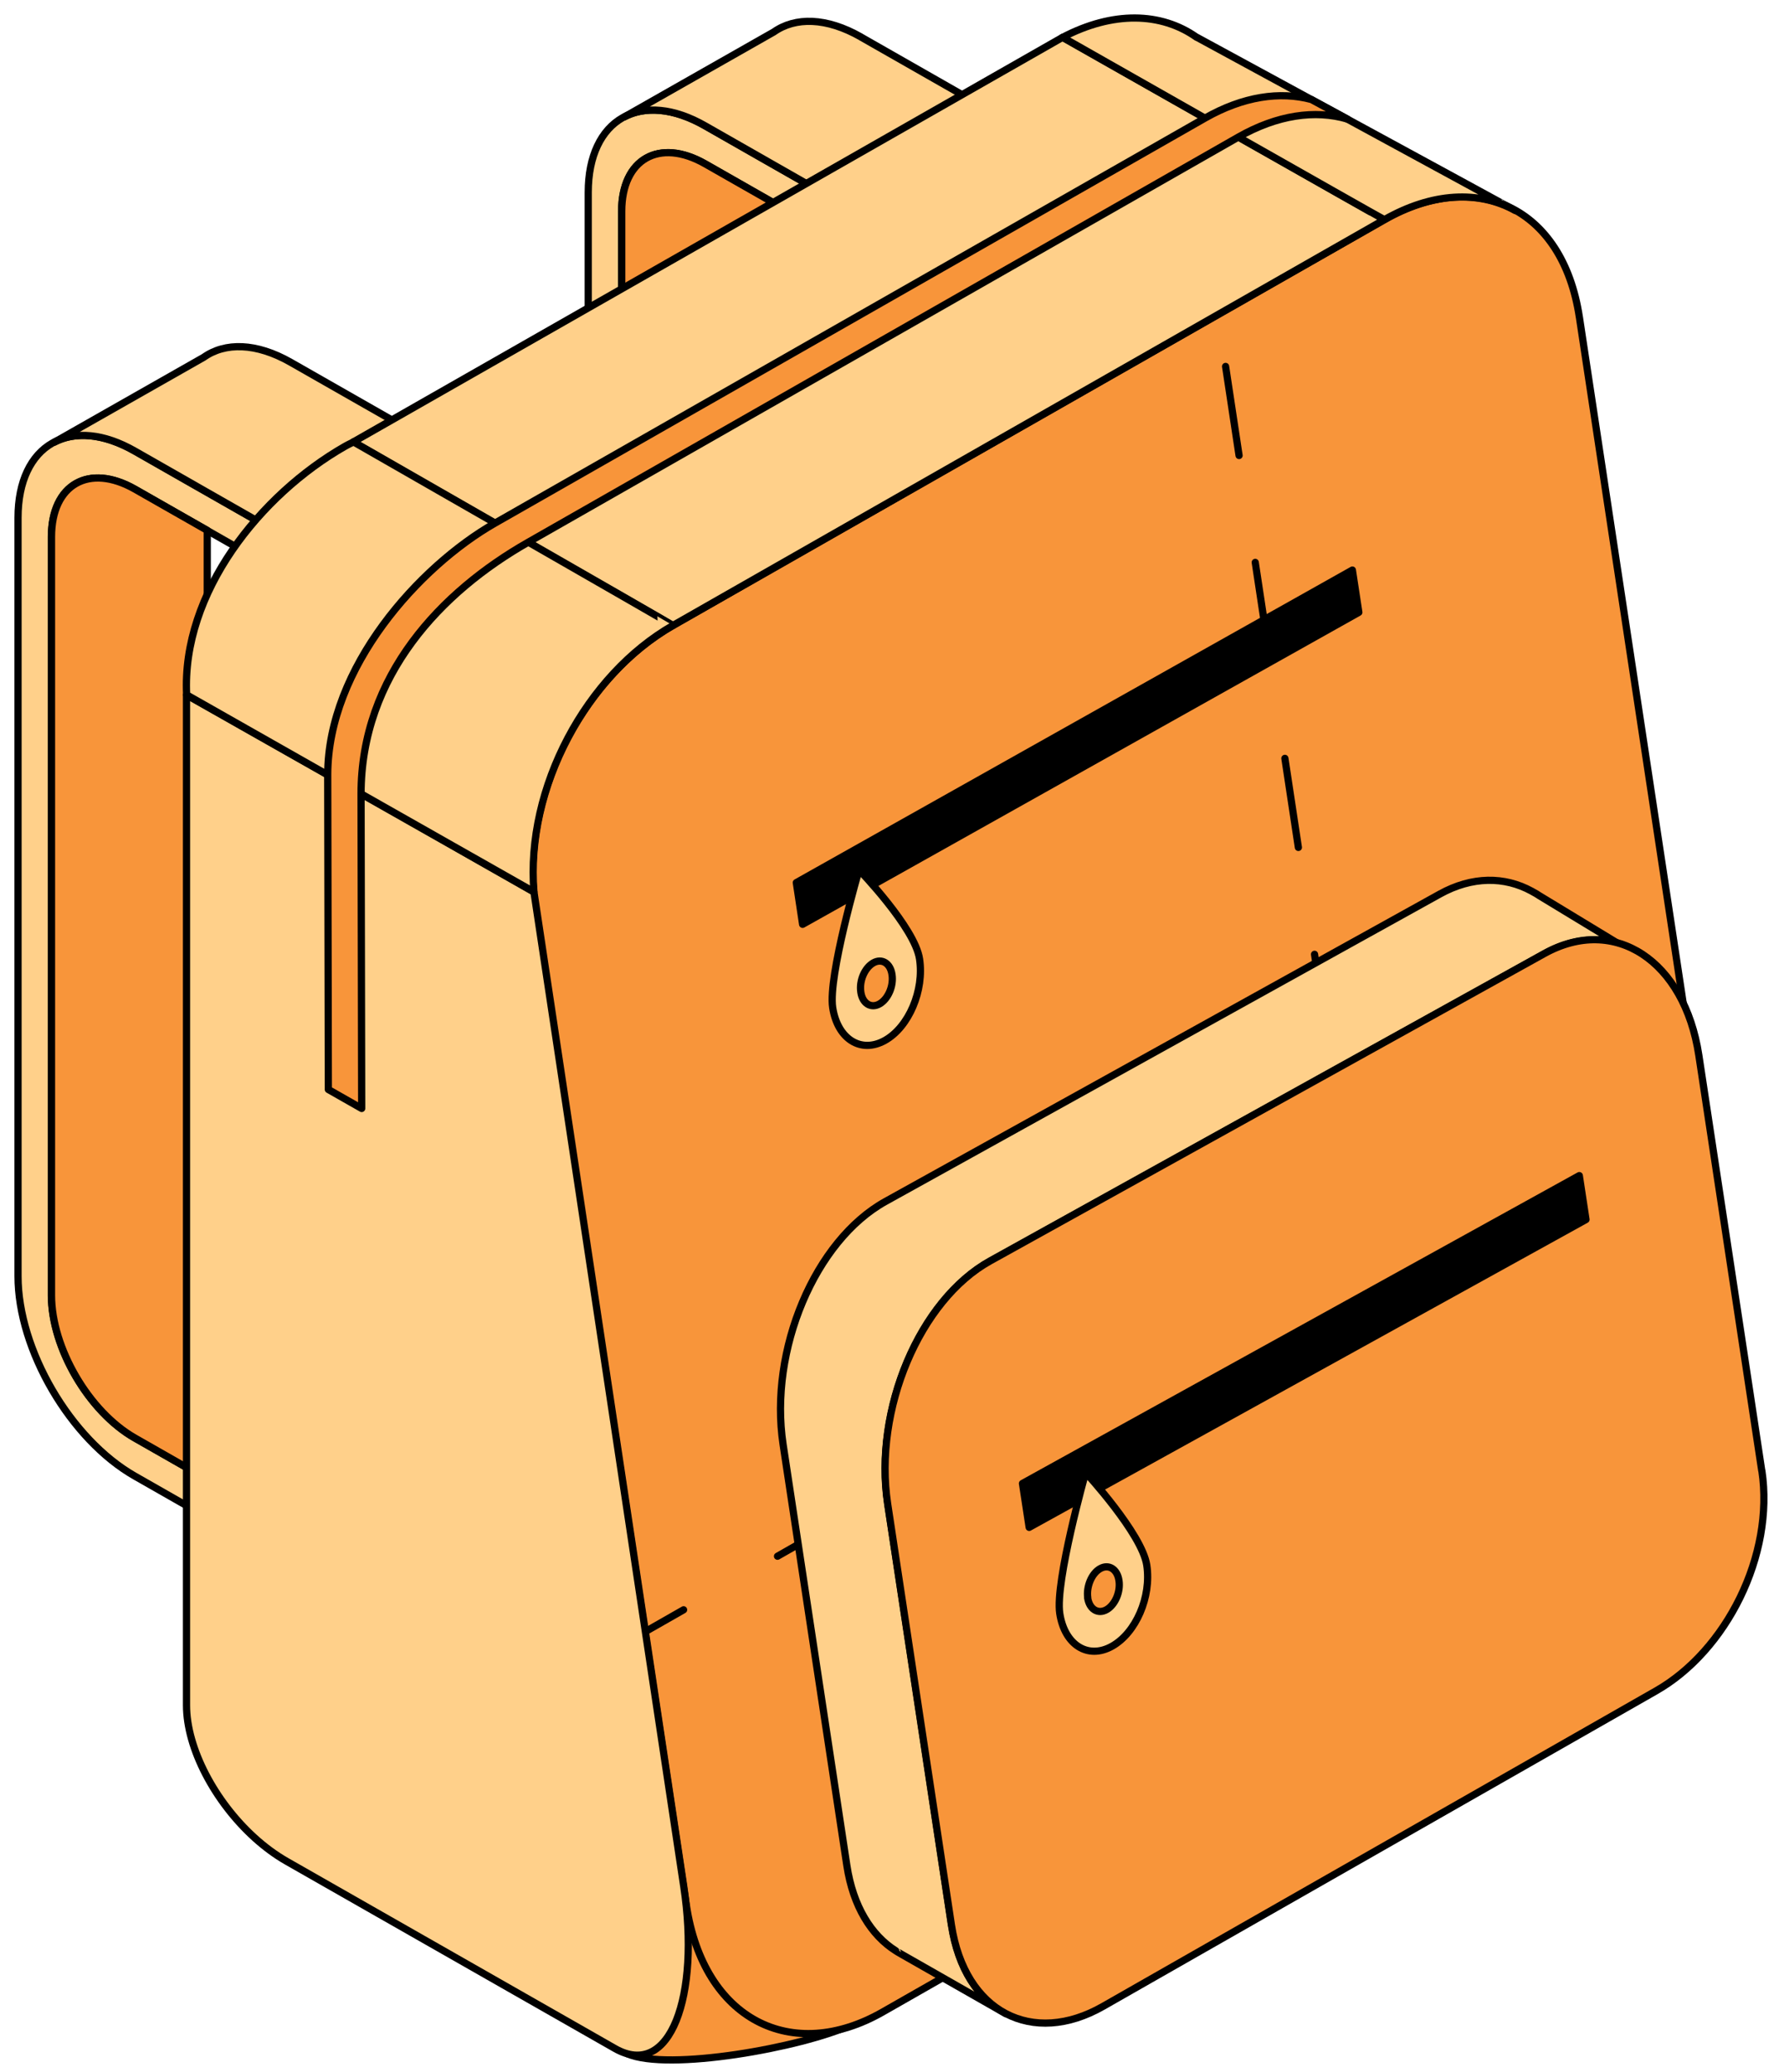 <?xml version="1.0" encoding="UTF-8"?> <svg xmlns="http://www.w3.org/2000/svg" width="99" height="115" viewBox="0 0 99 115" fill="none"> <path d="M19.601 88.838L7.483 81.926C3.909 79.89 1 74.91 1 70.831V28.737C1 24.658 3.909 23.003 7.483 25.039L19.601 31.951V34.063L7.483 27.151C4.932 25.697 2.85 26.881 2.85 29.797V71.891C2.85 74.806 4.925 78.359 7.483 79.814L19.601 86.725V88.838Z" fill="#FFD08A" stroke="black" stroke-width="0.4" stroke-miterlimit="10" stroke-linejoin="round"></path> <path d="M16.133 20.108C14.213 19.013 12.488 18.993 11.304 19.831L3.006 24.547C4.176 23.931 5.753 24.041 7.491 25.039L19.609 31.951L28.251 27.02L16.133 20.108Z" fill="#FFD08A" stroke="black" stroke-width="0.4" stroke-miterlimit="10" stroke-linejoin="round"></path> <path d="M11.501 66.959V29.436L7.492 27.151C4.941 25.697 2.859 26.881 2.859 29.797V71.891C2.859 74.806 4.934 78.359 7.492 79.814L19.61 86.725L28.251 81.794L16.134 74.882C13.582 73.428 11.501 69.868 11.501 66.959Z" fill="#F8953A" stroke="black" stroke-width="0.4" stroke-miterlimit="10" stroke-linejoin="round"></path> <path d="M51.243 70.781L39.126 63.869C35.551 61.833 32.643 56.854 32.643 52.775V10.681C32.643 6.601 35.551 4.946 39.126 6.982L51.243 13.894V16.006L39.126 9.095C36.575 7.64 34.493 8.825 34.493 11.733V53.827C34.493 56.736 36.568 60.296 39.126 61.75L51.243 68.662V70.774V70.781Z" fill="#FFD08A" stroke="black" stroke-width="0.4" stroke-miterlimit="10" stroke-linejoin="round"></path> <path d="M47.776 2.051C45.856 0.957 44.132 0.936 42.941 1.774L34.643 6.49C35.806 5.874 37.39 5.985 39.128 6.982L51.246 13.894L59.887 8.963L47.77 2.051H47.776Z" fill="#FFD08A" stroke="black" stroke-width="0.4" stroke-miterlimit="10" stroke-linejoin="round"></path> <path d="M43.144 48.903V11.38L39.135 9.095C36.584 7.64 34.502 8.824 34.502 11.733V53.827C34.502 56.736 36.577 60.296 39.135 61.75L51.252 68.662L59.894 63.738L47.776 56.826C45.225 55.372 43.144 51.812 43.144 48.903Z" fill="#F8953A" stroke="black" stroke-width="0.4" stroke-miterlimit="10" stroke-linejoin="round"></path> <path d="M34.807 113.985C37.106 114.975 44.478 113.638 47.233 112.385C49.987 111.138 40.505 104.317 38.514 104.441C36.524 104.566 34.807 113.978 34.807 113.978V113.985Z" fill="#F8953A" stroke="black" stroke-width="0.4" stroke-miterlimit="10" stroke-linejoin="round"></path> <path d="M87.645 17.607C86.713 11.429 81.863 9.317 76.831 12.191C63.669 19.699 50.5 27.213 37.338 34.72C32.306 37.588 28.802 44.34 29.713 50.358C32.509 68.822 35.298 87.286 38.088 105.742C39.048 112.114 43.947 114.545 48.979 111.671C62.141 104.157 75.31 96.649 88.472 89.142C93.504 86.275 97.002 79.46 96.076 73.331C93.266 54.756 90.456 36.182 87.645 17.6V17.607Z" fill="#F8953A" stroke="black" stroke-width="0.4" stroke-miterlimit="10" stroke-linejoin="round"></path> <path d="M14.203 102.049C15.436 101.89 16.723 101.45 18.018 100.71C33.483 91.881 48.956 83.06 64.421 74.239C70.334 70.87 74.443 62.863 73.356 55.661L65.157 1.465" stroke="black" stroke-width="0.4" stroke-miterlimit="10" stroke-linecap="round" stroke-linejoin="round" stroke-dasharray="5 6"></path> <path d="M75.406 33.986C65.117 39.756 54.828 45.531 44.54 51.301C44.4 50.373 44.33 49.908 44.19 48.987C54.478 43.205 64.76 37.422 75.048 31.639C75.188 32.574 75.258 33.038 75.406 33.986Z" fill="black" stroke="black" stroke-width="0.4" stroke-miterlimit="10" stroke-linejoin="round"></path> <path d="M46.208 55.92C45.941 54.182 47.672 48.281 47.672 48.281C47.672 48.281 50.77 51.481 51.029 53.226C51.296 54.971 50.434 57.007 49.102 57.748C47.77 58.489 46.474 57.665 46.208 55.92Z" fill="#FFD08A" stroke="black" stroke-width="0.4" stroke-miterlimit="10" stroke-linejoin="round"></path> <path d="M47.77 55.061C47.672 54.431 47.987 53.711 48.464 53.441C48.94 53.171 49.41 53.461 49.501 54.092C49.599 54.722 49.284 55.449 48.807 55.719C48.331 55.989 47.861 55.691 47.77 55.068V55.061Z" fill="#F8953A" stroke="black" stroke-width="0.4" stroke-miterlimit="10" stroke-linejoin="round"></path> <path d="M14.119 101.99C11.933 100.004 10.35 97.048 10.35 94.64V38.57C10.35 38.57 24.311 46.466 29.623 49.506H29.63L37.942 104.689C38.867 110.818 37.185 115.438 34.123 113.693L15.907 103.304C15.283 102.947 14.681 102.501 14.119 101.99Z" fill="#FFD08A" stroke="black" stroke-width="0.4" stroke-miterlimit="10" stroke-linejoin="round"></path> <path d="M58.967 2.072L19.6 24.532L37.331 34.719L37.394 34.685L76.824 12.191L58.967 2.072Z" fill="#FFD08A" stroke="black" stroke-width="0.4" stroke-miterlimit="10" stroke-linejoin="round"></path> <path d="M66.41 2.073C64.426 0.667 61.742 0.618 58.967 2.073C58.967 2.073 76.803 12.205 76.825 12.191C79.481 10.674 82.081 10.563 84.085 11.685C84.106 11.685 66.41 2.066 66.41 2.066V2.073Z" fill="#FFD08A" stroke="black" stroke-width="0.4" stroke-miterlimit="10" stroke-linejoin="round"></path> <path d="M19.615 24.532C19.615 24.532 19.293 24.685 19.139 24.775C14.457 27.448 10.07 32.892 10.357 38.564C13.665 40.447 29.631 49.499 29.631 49.499C29.154 43.709 32.553 37.449 37.347 34.713C37.368 34.699 19.615 24.525 19.615 24.525V24.532Z" fill="#FFD08A" stroke="black" stroke-width="0.4" stroke-miterlimit="10" stroke-linejoin="round"></path> <path d="M72.789 5.528C71.03 5.05 68.977 5.355 66.874 6.553L27.458 29.041C23.274 31.43 18.193 37.033 18.186 43.003C18.186 43.017 18.221 60.469 18.221 60.469L20.071 61.522L20.036 44.069C20.036 37.483 24.507 32.829 29.301 30.101L68.724 7.606C70.876 6.38 72.978 6.082 74.773 6.609L72.782 5.528H72.789Z" fill="#F8953A" stroke="black" stroke-width="0.4" stroke-miterlimit="10" stroke-linejoin="round"></path> <path d="M52.806 106.851C51.46 97.938 50.724 93.076 49.266 83.477C48.474 78.234 51.046 72.16 54.95 69.993C65.197 64.307 75.45 58.621 85.704 52.935C87.105 52.153 88.507 51.993 89.762 52.346L85.416 49.708C85.311 49.632 85.192 49.569 85.08 49.507L84.996 49.459C83.503 48.641 81.702 48.62 79.893 49.625C69.64 55.311 59.394 60.997 49.14 66.682C45.229 68.85 42.664 74.924 43.456 80.167C44.907 89.772 45.643 94.627 46.995 103.541C47.339 105.805 48.348 107.412 49.708 108.271C49.708 108.278 49.925 108.402 49.925 108.402C49.967 108.423 50.002 108.451 50.044 108.472L55.812 111.761C54.298 110.958 53.177 109.282 52.813 106.858L52.806 106.851Z" fill="#FFD08A" stroke="black" stroke-width="0.4" stroke-miterlimit="10" stroke-linejoin="round"></path> <path d="M97.772 81.627C98.479 86.322 95.795 91.634 91.891 93.85C81.666 99.689 71.434 105.52 61.208 111.358C57.311 113.581 53.541 111.705 52.798 106.843C51.452 97.93 50.716 93.068 49.259 83.469C48.467 78.226 51.039 72.152 54.943 69.985C65.189 64.299 75.442 58.613 85.696 52.927C89.6 50.759 93.475 53.315 94.274 58.571C95.732 68.198 96.461 73.018 97.765 81.62L97.772 81.627Z" fill="#F8953A" stroke="black" stroke-width="0.4" stroke-miterlimit="10" stroke-linejoin="round"></path> <path d="M88.012 67.686C77.71 73.379 67.414 79.079 57.112 84.771C56.964 83.802 56.887 83.31 56.74 82.334C67.043 76.641 77.338 70.941 87.641 65.248C87.788 66.225 87.865 66.709 88.012 67.686Z" fill="black" stroke="black" stroke-width="0.4" stroke-miterlimit="10" stroke-linejoin="round"></path> <path d="M58.809 89.543C58.543 87.784 60.246 81.731 60.246 81.731C60.246 81.731 63.372 85.117 63.638 86.869C63.905 88.629 63.036 90.63 61.704 91.371C60.373 92.112 59.076 91.302 58.809 89.543Z" fill="#FFD08A" stroke="black" stroke-width="0.4" stroke-miterlimit="10" stroke-linejoin="round"></path> <path d="M60.364 88.684C60.273 88.054 60.581 87.32 61.057 87.057C61.534 86.793 62.004 87.091 62.095 87.722C62.193 88.352 61.877 89.079 61.401 89.342C60.924 89.605 60.455 89.314 60.357 88.684H60.364Z" fill="#F8953A" stroke="black" stroke-width="0.4" stroke-miterlimit="10" stroke-linejoin="round"></path> </svg> 